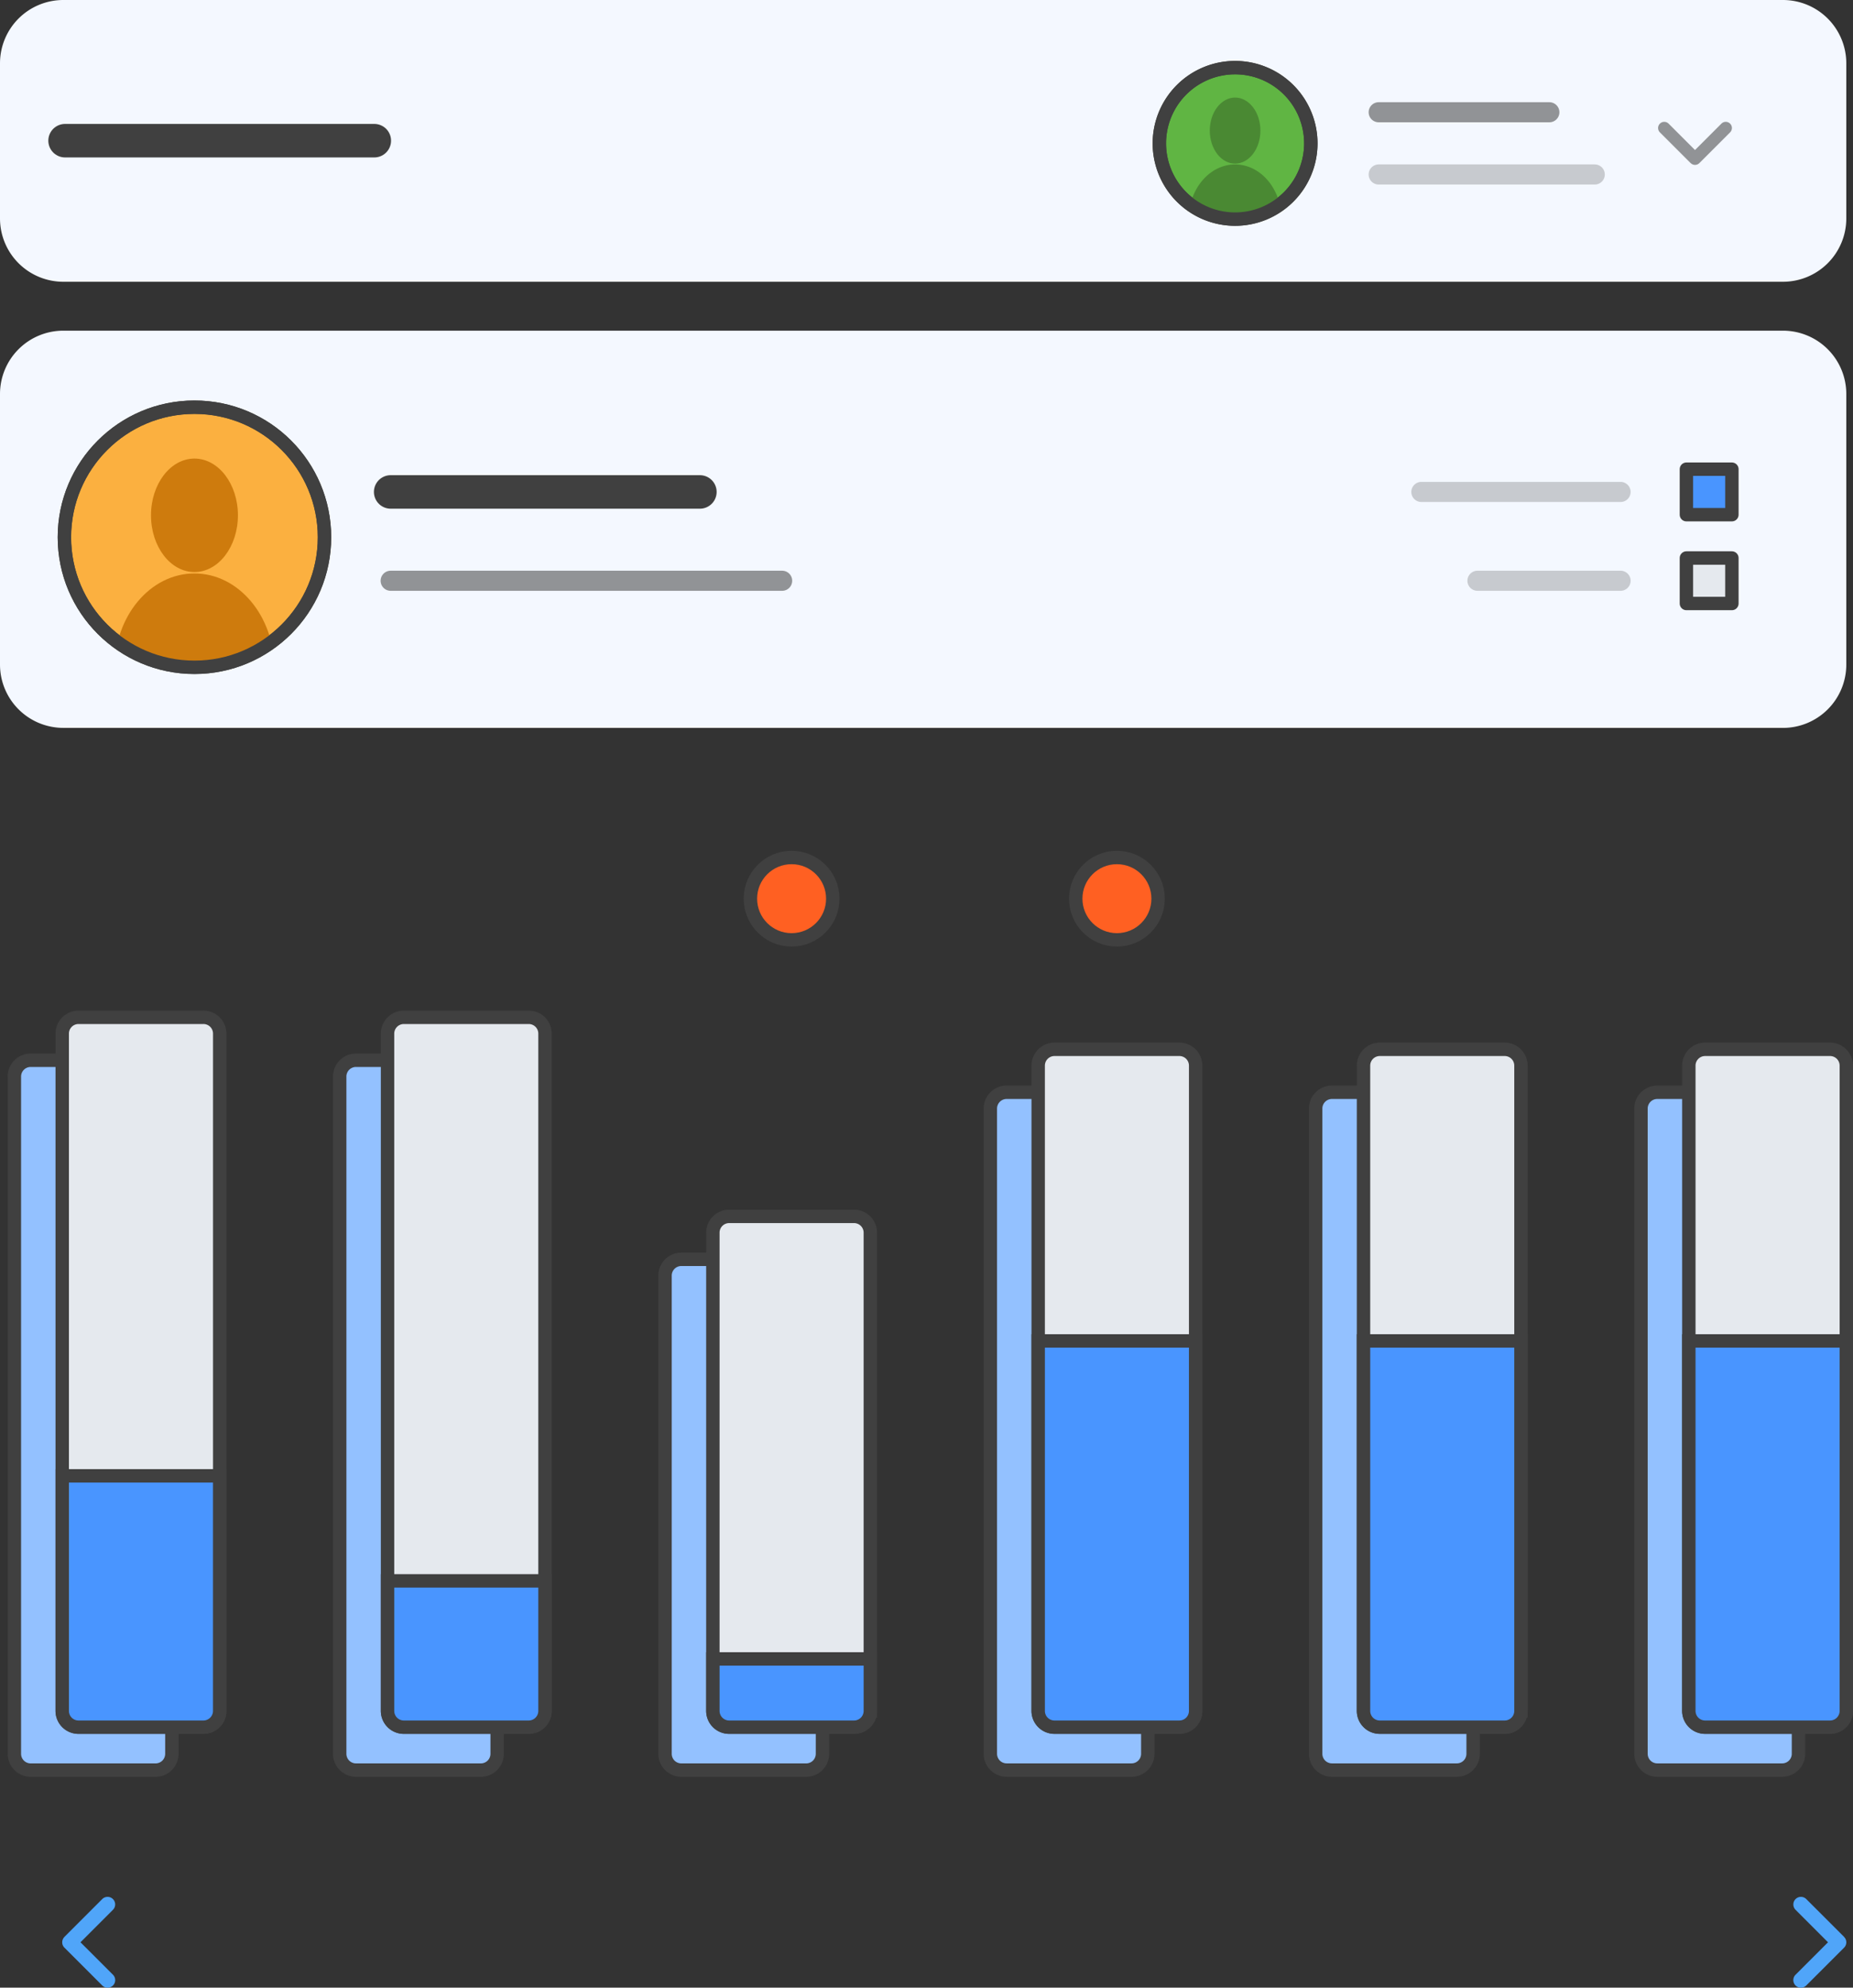 <svg id="Image" xmlns="http://www.w3.org/2000/svg" xmlns:xlink="http://www.w3.org/1999/xlink" width="276.484" height="296.563" viewBox="0 0 276.484 296.563">
  <rect x="0" y="0" width="276.484" height="296.563" fill="#333333" stroke="none"/>
  <defs>
    <clipPath id="clip-path">
      <rect id="Rectangle_1758" data-name="Rectangle 1758" width="276.484" height="296.563" fill="none"/>
    </clipPath>
    <clipPath id="clip-path-3">
      <rect id="Rectangle_1745" data-name="Rectangle 1745" width="11.009" height="6.421" transform="translate(247.405 18.18)" fill="none"/>
    </clipPath>
    <clipPath id="clip-path-4">
      <path id="Path_3197" data-name="Path 3197" d="M9.284,80.159A19.729,19.729,0,1,0,29.013,60.43,19.73,19.73,0,0,0,9.284,80.159" fill="none"/>
    </clipPath>
    <clipPath id="clip-path-6">
      <path id="Path_3202" data-name="Path 3202" d="M172.8,21.391A11.488,11.488,0,1,0,184.288,9.9,11.488,11.488,0,0,0,172.8,21.391" fill="none"/>
    </clipPath>
    <clipPath id="clip-path-8">
      <rect id="Rectangle_1748" data-name="Rectangle 1748" width="61.412" height="3" transform="translate(56.791 85.15)" fill="none"/>
    </clipPath>
    <clipPath id="clip-path-9">
      <rect id="Rectangle_1749" data-name="Rectangle 1749" width="28.464" height="3" transform="translate(204.213 15.248)" fill="none"/>
    </clipPath>
    <clipPath id="clip-path-10">
      <rect id="Rectangle_1750" data-name="Rectangle 1750" width="35.237" height="3" transform="translate(204.213 24.533)" fill="none"/>
    </clipPath>
    <clipPath id="clip-path-11">
      <rect id="Rectangle_1751" data-name="Rectangle 1751" width="32.723" height="3" transform="translate(210.581 71.897)" fill="none"/>
    </clipPath>
    <clipPath id="clip-path-12">
      <rect id="Rectangle_1752" data-name="Rectangle 1752" width="24.353" height="3" transform="translate(218.951 85.15)" fill="none"/>
    </clipPath>
  </defs>
  <g id="Group_1751" data-name="Group 1751" clip-path="url(#clip-path)">
    <g id="Group_1727" data-name="Group 1727">
      <g id="Group_1726" data-name="Group 1726" clip-path="url(#clip-path)">
        <path id="Path_3163" data-name="Path 3163" d="M266.034,108.6H9.449A9.449,9.449,0,0,1,0,99.155V58.786a9.449,9.449,0,0,1,9.449-9.449H266.034a9.449,9.449,0,0,1,9.449,9.449V99.155a9.449,9.449,0,0,1-9.449,9.449" fill="#f4f8ff"/>
        <path id="Path_3164" data-name="Path 3164" d="M266.034,42.039H9.449A9.449,9.449,0,0,1,0,32.59V9.449A9.449,9.449,0,0,1,9.449,0H266.034a9.449,9.449,0,0,1,9.449,9.449V32.59a9.449,9.449,0,0,1-9.449,9.449" fill="#f4f8ff"/>
        <path id="Path_3165" data-name="Path 3165" d="M23.207,264.1H4.577a2.432,2.432,0,0,1-2.432-2.433V160.625a2.432,2.432,0,0,1,2.432-2.433h18.63a2.433,2.433,0,0,1,2.433,2.433V261.669a2.433,2.433,0,0,1-2.433,2.433" fill="#93c1ff"/>
        <path id="Rectangle_1733" data-name="Rectangle 1733" d="M2.433,0h18.63A2.432,2.432,0,0,1,23.5,2.432V103.478a2.432,2.432,0,0,1-2.432,2.432H2.433A2.433,2.433,0,0,1,0,103.477V2.433A2.433,2.433,0,0,1,2.433,0Z" transform="translate(2.145 158.192)" fill="none" stroke="#404040" stroke-width="2"/>
        <path id="Path_3166" data-name="Path 3166" d="M30.346,257.7H11.716a2.432,2.432,0,0,1-2.432-2.433V154.218a2.432,2.432,0,0,1,2.432-2.433h18.63a2.433,2.433,0,0,1,2.433,2.433V255.262a2.433,2.433,0,0,1-2.433,2.433" fill="#e5e9ee"/>
        <path id="Rectangle_1734" data-name="Rectangle 1734" d="M2.433,0h18.63A2.432,2.432,0,0,1,23.5,2.432V103.477a2.433,2.433,0,0,1-2.433,2.433H2.433A2.433,2.433,0,0,1,0,103.477V2.433A2.433,2.433,0,0,1,2.433,0Z" transform="translate(9.284 151.785)" fill="none" stroke="#404040" stroke-width="2"/>
        <path id="Path_3167" data-name="Path 3167" d="M30.346,257.7H11.716a2.432,2.432,0,0,1-2.432-2.433V220.2H32.779v35.066a2.433,2.433,0,0,1-2.433,2.433" fill="#4995ff"/>
        <path id="Path_3168" data-name="Path 3168" d="M30.346,257.7H11.716a2.432,2.432,0,0,1-2.432-2.433V220.2H32.779v35.066A2.433,2.433,0,0,1,30.346,257.7Z" fill="none" stroke="#404040" stroke-width="2"/>
        <path id="Path_3169" data-name="Path 3169" d="M71.747,264.1H53.118a2.433,2.433,0,0,1-2.433-2.433V160.625a2.433,2.433,0,0,1,2.433-2.433H71.747a2.433,2.433,0,0,1,2.433,2.433V261.669a2.433,2.433,0,0,1-2.433,2.433" fill="#93c1ff"/>
        <path id="Rectangle_1735" data-name="Rectangle 1735" d="M2.433,0h18.63a2.432,2.432,0,0,1,2.432,2.432V103.477a2.433,2.433,0,0,1-2.433,2.433H2.433A2.433,2.433,0,0,1,0,103.477V2.433A2.433,2.433,0,0,1,2.433,0Z" transform="translate(50.685 158.192)" fill="none" stroke="#404040" stroke-width="2"/>
        <path id="Path_3170" data-name="Path 3170" d="M78.887,257.7H60.257a2.432,2.432,0,0,1-2.432-2.433V154.218a2.432,2.432,0,0,1,2.432-2.433h18.63a2.433,2.433,0,0,1,2.433,2.433V255.262a2.433,2.433,0,0,1-2.433,2.433" fill="#e5e9ee"/>
        <path id="Rectangle_1736" data-name="Rectangle 1736" d="M2.433,0h18.63a2.432,2.432,0,0,1,2.432,2.432V103.477a2.433,2.433,0,0,1-2.433,2.433H2.433A2.433,2.433,0,0,1,0,103.477V2.433A2.433,2.433,0,0,1,2.433,0Z" transform="translate(57.825 151.785)" fill="none" stroke="#404040" stroke-width="2"/>
        <path id="Path_3171" data-name="Path 3171" d="M78.887,257.7H60.257a2.432,2.432,0,0,1-2.432-2.433v-19.4H81.32v19.4a2.433,2.433,0,0,1-2.433,2.433" fill="#4995ff"/>
        <path id="Path_3172" data-name="Path 3172" d="M78.887,257.7H60.257a2.432,2.432,0,0,1-2.432-2.433v-19.4H81.32v19.4A2.433,2.433,0,0,1,78.887,257.7Z" fill="none" stroke="#404040" stroke-width="2"/>
        <path id="Path_3173" data-name="Path 3173" d="M217.37,264.1H198.74a2.432,2.432,0,0,1-2.432-2.433V165.4a2.432,2.432,0,0,1,2.432-2.432h18.63A2.432,2.432,0,0,1,219.8,165.4v96.27a2.433,2.433,0,0,1-2.433,2.433" fill="#93c1ff"/>
        <path id="Rectangle_1737" data-name="Rectangle 1737" d="M2.433,0H21.062a2.433,2.433,0,0,1,2.433,2.433V98.7a2.432,2.432,0,0,1-2.432,2.432H2.432A2.432,2.432,0,0,1,0,98.7V2.433A2.433,2.433,0,0,1,2.433,0Z" transform="translate(196.308 162.967)" fill="none" stroke="#404040" stroke-width="2"/>
        <path id="Path_3174" data-name="Path 3174" d="M224.51,257.7H205.88a2.432,2.432,0,0,1-2.432-2.433v-96.27a2.432,2.432,0,0,1,2.432-2.432h18.63a2.432,2.432,0,0,1,2.433,2.432v96.27a2.433,2.433,0,0,1-2.433,2.433" fill="#e5e9ee"/>
        <path id="Rectangle_1738" data-name="Rectangle 1738" d="M2.433,0H21.062a2.433,2.433,0,0,1,2.433,2.433V98.7a2.432,2.432,0,0,1-2.432,2.432H2.433A2.433,2.433,0,0,1,0,98.7V2.433A2.433,2.433,0,0,1,2.433,0Z" transform="translate(203.448 156.56)" fill="none" stroke="#404040" stroke-width="2"/>
        <path id="Path_3175" data-name="Path 3175" d="M224.51,257.7H205.88a2.432,2.432,0,0,1-2.432-2.433v-55.2h23.495v55.2a2.433,2.433,0,0,1-2.433,2.433" fill="#4995ff"/>
        <path id="Path_3176" data-name="Path 3176" d="M224.51,257.7H205.88a2.432,2.432,0,0,1-2.432-2.433v-55.2h23.495v55.2A2.433,2.433,0,0,1,224.51,257.7Z" fill="none" stroke="#404040" stroke-width="2"/>
        <path id="Path_3177" data-name="Path 3177" d="M265.911,264.1h-18.63a2.432,2.432,0,0,1-2.432-2.433V165.4a2.432,2.432,0,0,1,2.432-2.432h18.63a2.432,2.432,0,0,1,2.433,2.432v96.27a2.433,2.433,0,0,1-2.433,2.433" fill="#93c1ff"/>
        <path id="Rectangle_1739" data-name="Rectangle 1739" d="M2.433,0h18.63A2.432,2.432,0,0,1,23.5,2.432V98.7a2.432,2.432,0,0,1-2.432,2.432H2.433A2.433,2.433,0,0,1,0,98.7V2.433A2.433,2.433,0,0,1,2.433,0Z" transform="translate(244.849 162.967)" fill="none" stroke="#404040" stroke-width="2"/>
        <path id="Path_3178" data-name="Path 3178" d="M273.051,257.7h-18.63a2.432,2.432,0,0,1-2.432-2.433v-96.27a2.432,2.432,0,0,1,2.432-2.432h18.63a2.432,2.432,0,0,1,2.433,2.432v96.27a2.433,2.433,0,0,1-2.433,2.433" fill="#e5e9ee"/>
        <path id="Rectangle_1740" data-name="Rectangle 1740" d="M2.433,0h18.63A2.432,2.432,0,0,1,23.5,2.432V98.7a2.432,2.432,0,0,1-2.432,2.432H2.433A2.433,2.433,0,0,1,0,98.7V2.433A2.433,2.433,0,0,1,2.433,0Z" transform="translate(251.989 156.56)" fill="none" stroke="#404040" stroke-width="2"/>
        <path id="Path_3179" data-name="Path 3179" d="M273.051,257.7h-18.63a2.432,2.432,0,0,1-2.432-2.433v-55.2h23.5v55.2a2.433,2.433,0,0,1-2.433,2.433" fill="#4995ff"/>
        <path id="Path_3180" data-name="Path 3180" d="M273.051,257.7h-18.63a2.432,2.432,0,0,1-2.432-2.433v-55.2h23.5v55.2A2.433,2.433,0,0,1,273.051,257.7Z" fill="none" stroke="#404040" stroke-width="2"/>
        <path id="Path_3181" data-name="Path 3181" d="M120.288,264.1H101.659a2.432,2.432,0,0,1-2.432-2.433V190.325a2.432,2.432,0,0,1,2.432-2.432h18.629a2.432,2.432,0,0,1,2.433,2.432v71.344a2.433,2.433,0,0,1-2.433,2.433" fill="#93c1ff"/>
        <path id="Rectangle_1741" data-name="Rectangle 1741" d="M2.433,0h18.63a2.432,2.432,0,0,1,2.432,2.432V73.777a2.432,2.432,0,0,1-2.432,2.432H2.433A2.433,2.433,0,0,1,0,73.776V2.433A2.433,2.433,0,0,1,2.433,0Z" transform="translate(99.227 187.893)" fill="none" stroke="#404040" stroke-width="2"/>
        <path id="Path_3182" data-name="Path 3182" d="M127.428,257.7H108.8a2.432,2.432,0,0,1-2.432-2.433V183.918a2.432,2.432,0,0,1,2.432-2.432h18.63a2.432,2.432,0,0,1,2.433,2.432v71.344a2.433,2.433,0,0,1-2.433,2.433" fill="#e5e9ee"/>
        <path id="Rectangle_1742" data-name="Rectangle 1742" d="M2.433,0h18.63a2.432,2.432,0,0,1,2.432,2.432V73.777a2.432,2.432,0,0,1-2.432,2.432H2.432A2.432,2.432,0,0,1,0,73.777V2.433A2.433,2.433,0,0,1,2.433,0Z" transform="translate(106.366 181.486)" fill="none" stroke="#404040" stroke-width="2"/>
        <path id="Path_3183" data-name="Path 3183" d="M127.428,257.7H108.8a2.432,2.432,0,0,1-2.432-2.433v-7.754h23.495v7.754a2.433,2.433,0,0,1-2.433,2.433" fill="#4995ff"/>
        <path id="Path_3184" data-name="Path 3184" d="M127.428,257.7H108.8a2.432,2.432,0,0,1-2.432-2.433v-7.754h23.495v7.754A2.433,2.433,0,0,1,127.428,257.7Z" fill="none" stroke="#404040" stroke-width="2"/>
        <path id="Path_3185" data-name="Path 3185" d="M124.258,134.084a6.145,6.145,0,1,1-6.145-6.145,6.145,6.145,0,0,1,6.145,6.145" fill="#ff6022"/>
        <circle id="Ellipse_24" data-name="Ellipse 24" cx="6.145" cy="6.145" r="6.145" transform="translate(111.968 127.939)" fill="none" stroke="#404040" stroke-linejoin="round" stroke-width="2"/>
        <path id="Path_3186" data-name="Path 3186" d="M168.829,264.1H150.2a2.432,2.432,0,0,1-2.432-2.433V165.4a2.432,2.432,0,0,1,2.432-2.432h18.63a2.432,2.432,0,0,1,2.433,2.432v96.27a2.433,2.433,0,0,1-2.433,2.433" fill="#93c1ff"/>
        <path id="Rectangle_1743" data-name="Rectangle 1743" d="M2.433,0h18.63a2.432,2.432,0,0,1,2.432,2.432V98.7a2.432,2.432,0,0,1-2.432,2.432H2.433A2.433,2.433,0,0,1,0,98.7V2.433A2.433,2.433,0,0,1,2.433,0Z" transform="translate(147.767 162.967)" fill="none" stroke="#404040" stroke-width="2"/>
        <path id="Path_3187" data-name="Path 3187" d="M175.969,257.7h-18.63a2.432,2.432,0,0,1-2.432-2.433v-96.27a2.432,2.432,0,0,1,2.432-2.432h18.63a2.432,2.432,0,0,1,2.433,2.432v96.27a2.433,2.433,0,0,1-2.433,2.433" fill="#e5e9ee"/>
        <path id="Rectangle_1744" data-name="Rectangle 1744" d="M2.433,0H21.062a2.433,2.433,0,0,1,2.433,2.433V98.7a2.432,2.432,0,0,1-2.432,2.432H2.433A2.433,2.433,0,0,1,0,98.7V2.433A2.433,2.433,0,0,1,2.433,0Z" transform="translate(154.907 156.56)" fill="none" stroke="#404040" stroke-width="2"/>
        <path id="Path_3188" data-name="Path 3188" d="M175.969,257.7h-18.63a2.432,2.432,0,0,1-2.432-2.433v-55.2H178.4v55.2a2.433,2.433,0,0,1-2.433,2.433" fill="#4995ff"/>
        <path id="Path_3189" data-name="Path 3189" d="M175.969,257.7h-18.63a2.432,2.432,0,0,1-2.432-2.433v-55.2H178.4v55.2A2.433,2.433,0,0,1,175.969,257.7Z" fill="none" stroke="#404040" stroke-width="2"/>
        <path id="Path_3190" data-name="Path 3190" d="M172.8,134.084a6.145,6.145,0,1,1-6.145-6.145,6.145,6.145,0,0,1,6.145,6.145" fill="#ff6022"/>
        <circle id="Ellipse_25" data-name="Ellipse 25" cx="6.145" cy="6.145" r="6.145" transform="translate(160.509 127.939)" fill="none" stroke="#404040" stroke-linejoin="round" stroke-width="2"/>
        <path id="Path_3191" data-name="Path 3191" d="M48.417,80.159a19.4,19.4,0,1,1-19.4-19.4,19.4,19.4,0,0,1,19.4,19.4" fill="#fbb040"/>
        <circle id="Ellipse_26" data-name="Ellipse 26" cx="19.404" cy="19.404" r="19.404" transform="translate(9.609 60.755)" fill="none" stroke="#404040" stroke-linejoin="round" stroke-width="2"/>
        <path id="Path_3192" data-name="Path 3192" d="M9.614,288.994a1.129,1.129,0,0,0,0,1.6l5.642,5.642a1.129,1.129,0,1,0,1.6-1.6l-4.845-4.845,4.841-4.845a1.129,1.129,0,0,0-1.6-1.6L9.61,288.99Z" fill="#50a5f9"/>
        <path id="Path_3193" data-name="Path 3193" d="M275.153,288.994a1.129,1.129,0,0,1,0,1.6l-5.642,5.642a1.129,1.129,0,1,1-1.6-1.6l4.845-4.845-4.841-4.845a1.129,1.129,0,0,1,1.6-1.6l5.642,5.641Z" fill="#50a5f9"/>
        <g id="Group_1725" data-name="Group 1725" opacity="0.55">
          <g id="Group_1724" data-name="Group 1724">
            <g id="Group_1723" data-name="Group 1723" clip-path="url(#clip-path-3)">
              <path id="Path_3194" data-name="Path 3194" d="M252.262,24.332a.919.919,0,0,0,1.3,0l4.585-4.585a.918.918,0,1,0-1.3-1.3l-3.937,3.937-3.938-3.935a.918.918,0,1,0-1.3,1.3l4.585,4.585Z" fill="#404040"/>
            </g>
          </g>
        </g>
      </g>
    </g>
    <g id="Group_1729" data-name="Group 1729">
      <g id="Group_1728" data-name="Group 1728" clip-path="url(#clip-path-4)">
        <path id="Path_3195" data-name="Path 3195" d="M35.5,76.885c0,4.674-2.9,8.464-6.485,8.464s-6.485-3.79-6.485-8.464,2.9-8.464,6.485-8.464,6.485,3.79,6.485,8.464" fill="#ce7b0d"/>
        <path id="Path_3196" data-name="Path 3196" d="M40.941,99.771c0,7.849-5.34,14.212-11.928,14.212S17.085,107.62,17.085,99.771s5.341-14.212,11.928-14.212,11.928,6.363,11.928,14.212" fill="#ce7b0d"/>
      </g>
    </g>
    <g id="Group_1731" data-name="Group 1731">
      <g id="Group_1730" data-name="Group 1730" clip-path="url(#clip-path)">
        <circle id="Ellipse_27" data-name="Ellipse 27" cx="19.404" cy="19.404" r="19.404" transform="translate(9.609 60.755)" fill="none" stroke="#404040" stroke-width="2"/>
        <path id="Path_3198" data-name="Path 3198" d="M195.586,21.391a11.3,11.3,0,1,1-11.3-11.3,11.3,11.3,0,0,1,11.3,11.3" fill="#60b543"/>
        <path id="Path_3199" data-name="Path 3199" d="M195.586,21.391a11.3,11.3,0,1,1-11.3-11.3A11.3,11.3,0,0,1,195.586,21.391Z" fill="none" stroke="#404040" stroke-linejoin="round" stroke-width="2"/>
      </g>
    </g>
    <g id="Group_1733" data-name="Group 1733">
      <g id="Group_1732" data-name="Group 1732" clip-path="url(#clip-path-6)">
        <path id="Path_3200" data-name="Path 3200" d="M188.063,19.484c0,2.722-1.691,4.928-3.776,4.928s-3.776-2.206-3.776-4.928,1.69-4.928,3.776-4.928,3.776,2.206,3.776,4.928" fill="#4a8933"/>
        <path id="Path_3201" data-name="Path 3201" d="M191.233,32.81c0,4.57-3.11,8.275-6.945,8.275s-6.946-3.7-6.946-8.275,3.11-8.275,6.946-8.275,6.945,3.7,6.945,8.275" fill="#4a8933"/>
      </g>
    </g>
    <g id="Group_1750" data-name="Group 1750">
      <g id="Group_1749" data-name="Group 1749" clip-path="url(#clip-path)">
        <path id="Path_3203" data-name="Path 3203" d="M195.586,21.391a11.3,11.3,0,1,1-11.3-11.3A11.3,11.3,0,0,1,195.586,21.391Z" fill="none" stroke="#404040" stroke-width="2"/>
        <line id="Line_577" data-name="Line 577" x2="46.138" transform="translate(58.291 73.397)" fill="none" stroke="#404040" stroke-linecap="round" stroke-linejoin="round" stroke-width="5"/>
        <line id="Line_578" data-name="Line 578" x2="46.138" transform="translate(9.71 20.99)" fill="none" stroke="#404040" stroke-linecap="round" stroke-linejoin="round" stroke-width="5"/>
        <g id="Group_1736" data-name="Group 1736" opacity="0.55">
          <g id="Group_1735" data-name="Group 1735">
            <g id="Group_1734" data-name="Group 1734" clip-path="url(#clip-path-8)">
              <line id="Line_579" data-name="Line 579" x2="58.412" transform="translate(58.291 86.65)" fill="none" stroke="#404040" stroke-linecap="round" stroke-linejoin="round" stroke-width="3"/>
            </g>
          </g>
        </g>
        <g id="Group_1739" data-name="Group 1739" opacity="0.55">
          <g id="Group_1738" data-name="Group 1738">
            <g id="Group_1737" data-name="Group 1737" clip-path="url(#clip-path-9)">
              <line id="Line_580" data-name="Line 580" x2="25.464" transform="translate(205.713 16.748)" fill="none" stroke="#404040" stroke-linecap="round" stroke-linejoin="round" stroke-width="3"/>
            </g>
          </g>
        </g>
        <g id="Group_1742" data-name="Group 1742" opacity="0.25">
          <g id="Group_1741" data-name="Group 1741">
            <g id="Group_1740" data-name="Group 1740" clip-path="url(#clip-path-10)">
              <line id="Line_581" data-name="Line 581" x2="32.238" transform="translate(205.713 26.033)" fill="none" stroke="#404040" stroke-linecap="round" stroke-linejoin="round" stroke-width="3"/>
            </g>
          </g>
        </g>
        <g id="Group_1745" data-name="Group 1745" opacity="0.25">
          <g id="Group_1744" data-name="Group 1744">
            <g id="Group_1743" data-name="Group 1743" clip-path="url(#clip-path-11)">
              <line id="Line_582" data-name="Line 582" x1="29.723" transform="translate(212.081 73.397)" fill="none" stroke="#404040" stroke-linecap="round" stroke-linejoin="round" stroke-width="3"/>
            </g>
          </g>
        </g>
        <g id="Group_1748" data-name="Group 1748" opacity="0.25">
          <g id="Group_1747" data-name="Group 1747">
            <g id="Group_1746" data-name="Group 1746" clip-path="url(#clip-path-12)">
              <line id="Line_583" data-name="Line 583" x1="21.353" transform="translate(220.451 86.65)" fill="none" stroke="#404040" stroke-linecap="round" stroke-linejoin="round" stroke-width="3"/>
            </g>
          </g>
        </g>
        <rect id="Rectangle_1753" data-name="Rectangle 1753" width="6.787" height="6.787" transform="translate(251.627 70.004)" fill="#4995ff"/>
        <rect id="Rectangle_1754" data-name="Rectangle 1754" width="6.787" height="6.787" transform="translate(251.627 70.004)" fill="none" stroke="#404040" stroke-linejoin="round" stroke-width="2"/>
        <rect id="Rectangle_1755" data-name="Rectangle 1755" width="6.787" height="6.787" transform="translate(251.627 83.256)" fill="#e5e9ee"/>
        <rect id="Rectangle_1756" data-name="Rectangle 1756" width="6.787" height="6.787" transform="translate(251.627 83.256)" fill="none" stroke="#404040" stroke-linejoin="round" stroke-width="2"/>
      </g>
    </g>
  </g>
</svg>
